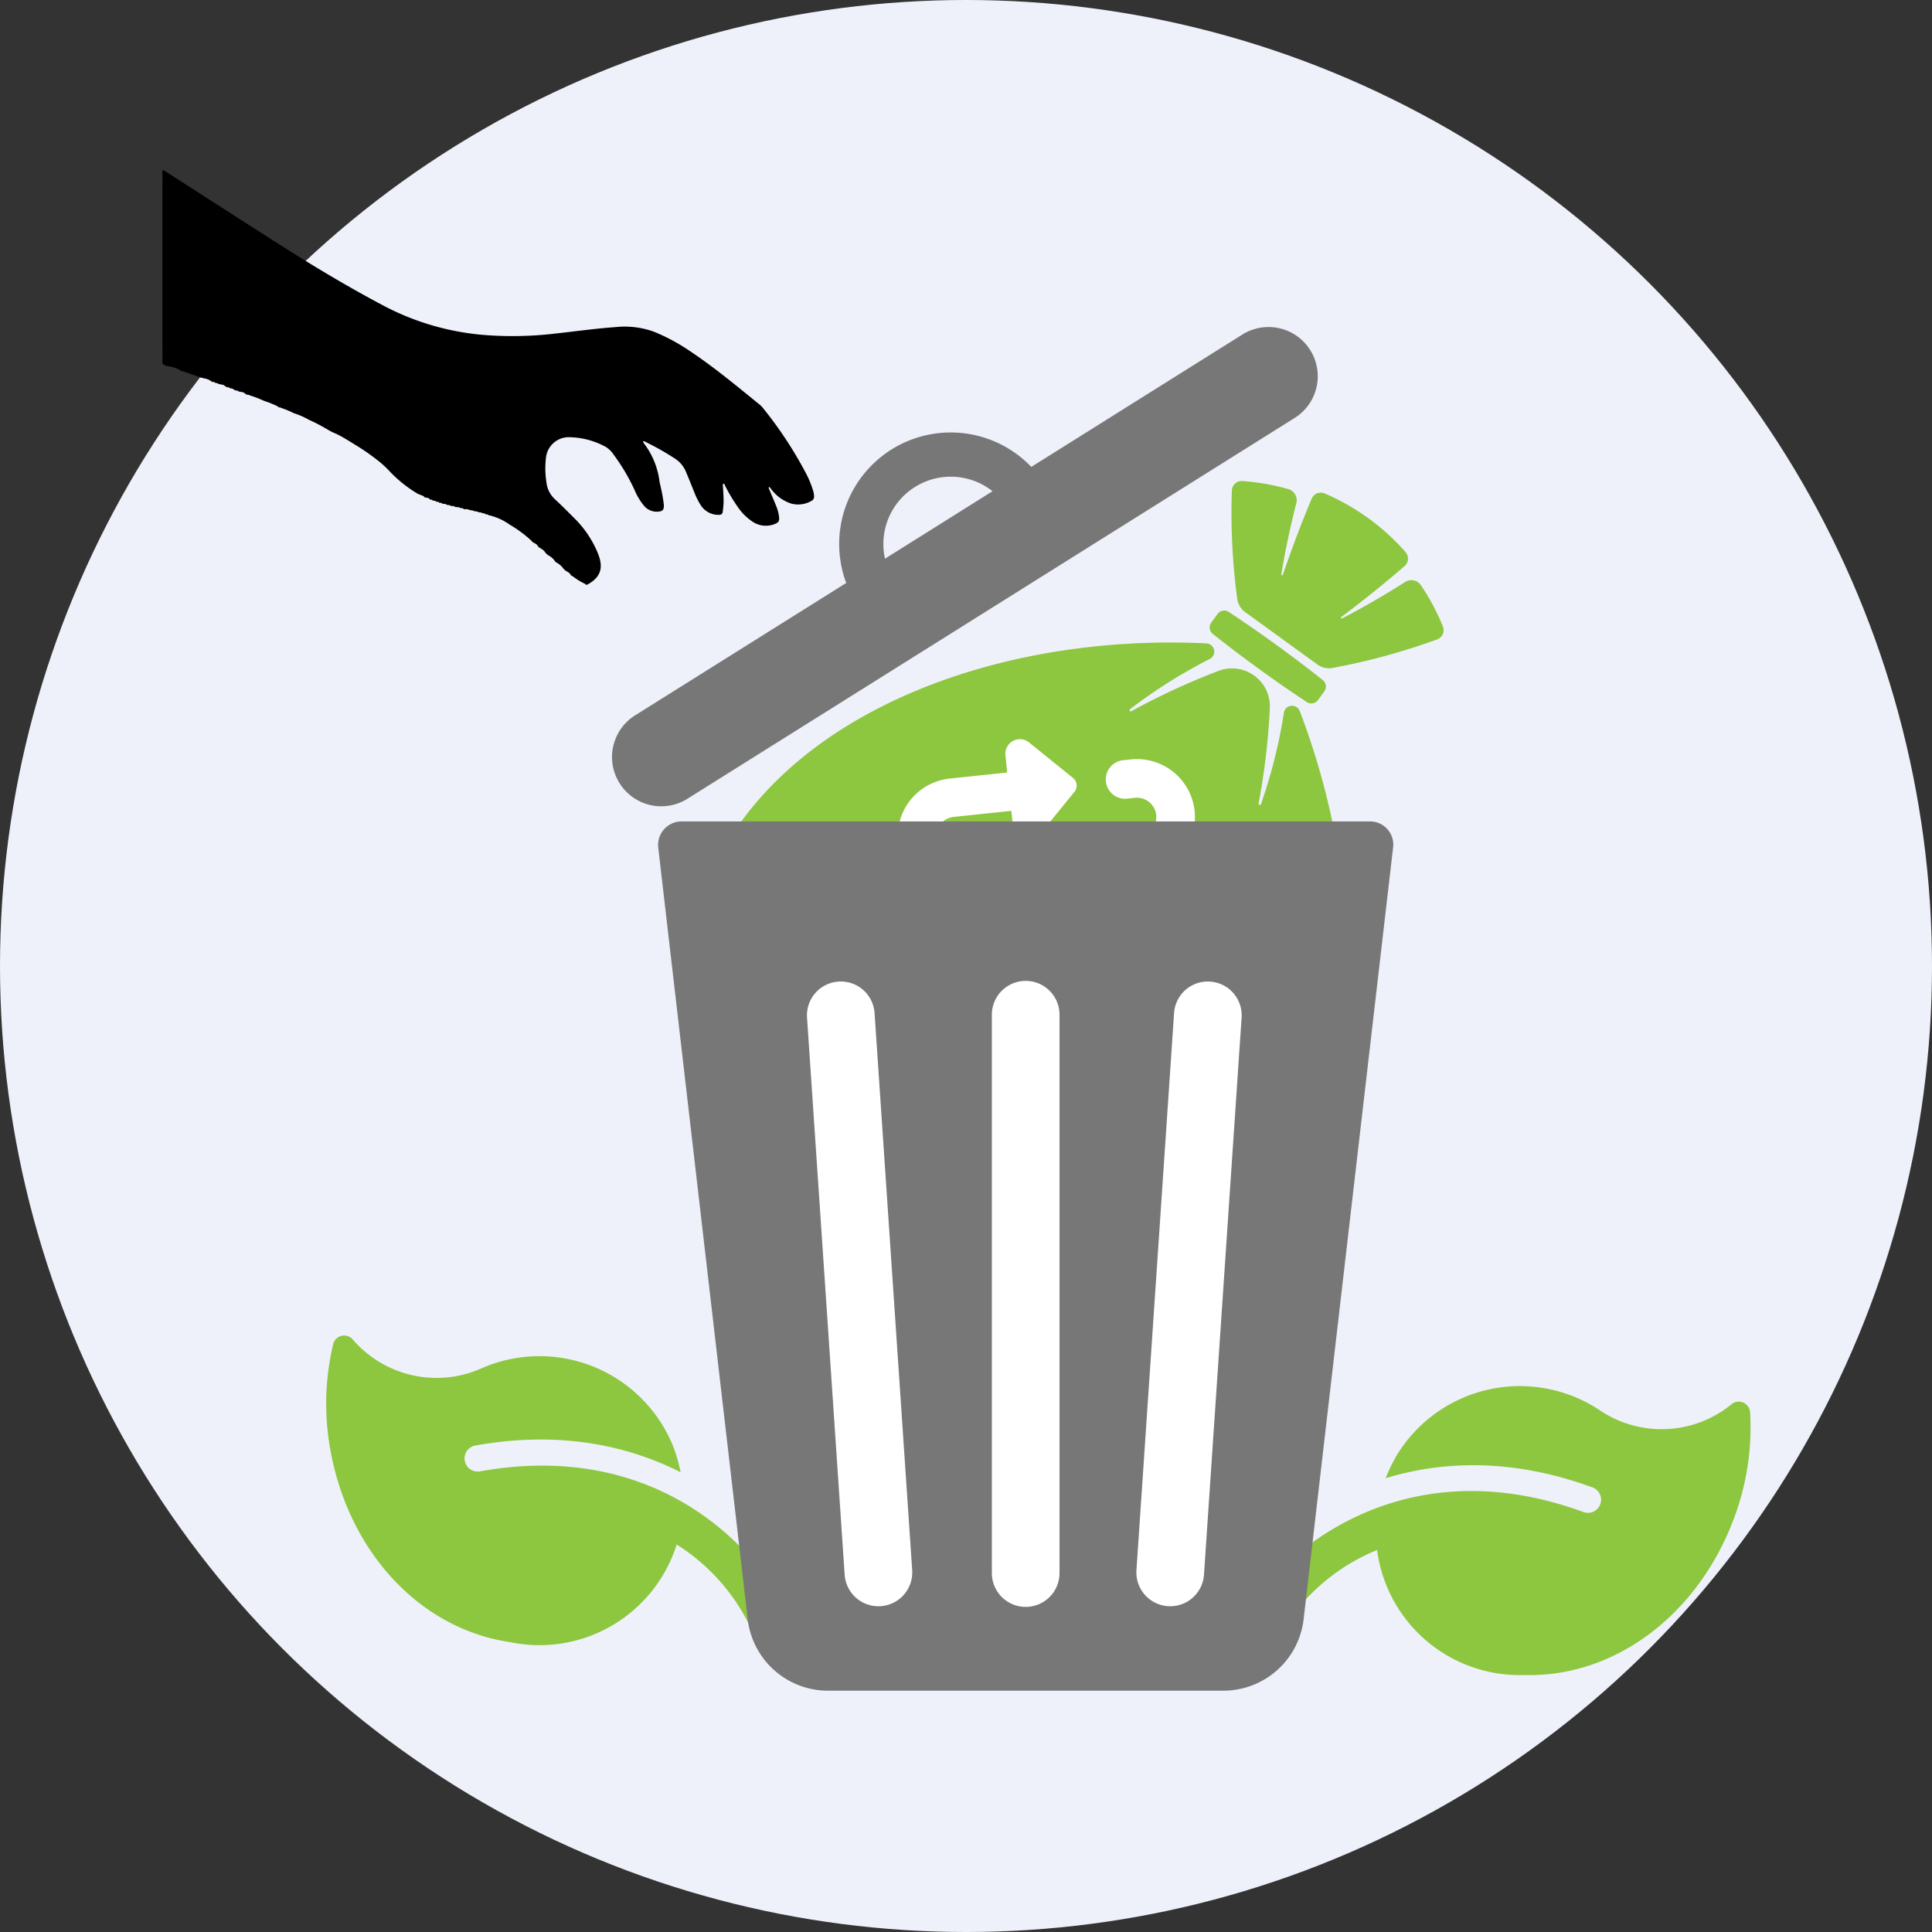 <?xml version="1.0" encoding="UTF-8"?> <svg xmlns="http://www.w3.org/2000/svg" width="250" height="250" viewBox="0 0 250 250"><rect x="0" y="0" width="250" height="250" fill="#333333" stroke="none"/><g transform="translate(-887 -1182)"><circle cx="125" cy="125" r="125" transform="translate(887 1182)" fill="#eef1f9"></circle><g transform="translate(0 26.774)"><path d="M55.337,16.282c0,13.572-7.433,24.968-18.6,28.661a18.592,18.592,0,0,1-23.386-8.7A25.771,25.771,0,0,0,6.032,47.711a2.548,2.548,0,0,1-2.476,1.954,2.619,2.619,0,0,1-.594-.07,2.551,2.551,0,0,1-1.883-3.073C2.1,42.331,10.678,22.5,36.658,22.5a1.7,1.7,0,1,0,0-3.394c-11.4,0-19.631,3.671-25.436,8.022A19.134,19.134,0,0,1,11.6,23.62,18.653,18.653,0,0,1,34.131,9.379a14.291,14.291,0,0,0,15.842-6.5,1.468,1.468,0,0,1,2.617.088A33.338,33.338,0,0,1,55.337,16.282Z" transform="matrix(0.94, 0.342, -0.342, 0.94, 1065.04, 1317.162)" fill="#8dc63f"></path><path d="M54.329,33.383c0-13.572-7.433-24.968-18.6-28.661a18.592,18.592,0,0,0-23.386,8.7A25.771,25.771,0,0,1,5.024,1.954,2.548,2.548,0,0,0,2.549,0a2.619,2.619,0,0,0-.594.07A2.551,2.551,0,0,0,.071,3.143c1.018,4.191,9.6,24.024,35.579,24.024a1.7,1.7,0,1,1,0,3.394c-11.4,0-19.631-3.671-25.436-8.022a19.134,19.134,0,0,0,.375,3.507A18.653,18.653,0,0,0,33.123,40.286a14.292,14.292,0,0,1,15.842,6.5,1.468,1.468,0,0,0,2.617-.088A33.338,33.338,0,0,0,54.329,33.383Z" transform="matrix(-0.985, 0.174, -0.174, -0.985, 989.052, 1366.157)" fill="#8dc63f"></path><g transform="translate(966.2 1197.543)"><g transform="translate(11.149 19.922)"><path d="M107.426,124.909a66.925,66.925,0,0,1-2.968,11.829.159.159,0,0,1-.307-.085,89.144,89.144,0,0,0,1.452-12.337,4.9,4.9,0,0,0-6.641-4.815,89.721,89.721,0,0,0-11.272,5.217.159.159,0,0,1-.176-.264,67.013,67.013,0,0,1,10.321-6.5,1.066,1.066,0,0,0-.441-2.013c-26.754-1.29-52.711,8.654-62.816,27.222-4.974,9.136-3.99,21.012,5.661,28.96a.425.425,0,0,0,.677-.455,21.35,21.35,0,0,1-.578-10.649.16.16,0,0,1,.317.035c-.081,8.551,5.287,17.892,15.107,25.012s20.37,9.32,28.47,6.581a.159.159,0,0,1,.13.289,21.375,21.375,0,0,1-10.3,2.763.426.426,0,0,0-.222.786c10.557,6.7,22.15,3.944,29.288-3.62,14.508-15.379,15.894-43.141,6.348-68.167A1.067,1.067,0,0,0,107.426,124.909Z" transform="translate(-31.637 -94.927)" fill="#8dc63f"></path><path d="M220.421,104.528l-.814,1.121a1.068,1.068,0,0,0,.2,1.463q5.9,4.674,12.161,8.816a1.069,1.069,0,0,0,1.452-.264l.814-1.121a1.068,1.068,0,0,0-.2-1.463q-5.9-4.674-12.161-8.816A1.066,1.066,0,0,0,220.421,104.528Z" transform="translate(-153.219 -87.32)" fill="#8dc63f"></path><path d="M249.875,69.587c-1.533.987-4.455,2.792-8.149,4.716a.106.106,0,0,1-.113-.18c3.765-2.82,6.761-5.354,8.192-6.595a1.281,1.281,0,0,0,.13-1.8,29.311,29.311,0,0,0-10.486-7.6,1.282,1.282,0,0,0-1.671.684c-.737,1.748-2.214,5.382-3.722,9.838a.108.108,0,0,1-.208-.053c.684-4.11,1.491-7.448,1.949-9.214a1.5,1.5,0,0,0-1.026-1.808,29.153,29.153,0,0,0-5.96-1.047,1.27,1.27,0,0,0-1.361,1.227,83.727,83.727,0,0,0,.7,14.022,2.555,2.555,0,0,0,1.033,1.72l4.667,3.384,4.667,3.384a2.563,2.563,0,0,0,1.956.448,83.809,83.809,0,0,0,13.542-3.694,1.273,1.273,0,0,0,.744-1.678A29.249,29.249,0,0,0,251.909,70,1.5,1.5,0,0,0,249.875,69.587Z" transform="translate(-158.398 -56.521)" fill="#8dc63f"></path></g><path d="M11.438,11.844A1.265,1.265,0,0,0,9.93,10.9L2.787,12.555a1.879,1.879,0,0,0-.573,3.422l1.9,1.2L.147,23.533A7.5,7.5,0,0,0,6.512,35H9.005a2.5,2.5,0,0,0,0-5H6.5a2.5,2.5,0,0,1-2.121-3.827l3.977-6.362L10.258,21a1.873,1.873,0,0,0,2.82-2.008Zm9.68-5.675,3.223,5.167-1.895,1.178a1.876,1.876,0,0,0,.569,3.42l7.141,1.652a1.251,1.251,0,0,0,1.5-.938L33.3,9.5a1.875,1.875,0,0,0-2.818-2.012l-1.9,1.187L25.359,3.527a7.5,7.5,0,0,0-12.719,0l-.578.924A2.5,2.5,0,0,0,16.3,7.1l.581-.929A2.5,2.5,0,0,1,21.117,6.169Zm16.734,17.37-1.327-2.13a2.5,2.5,0,1,0-4.236,2.646l1.327,2.121A2.5,2.5,0,0,1,31.5,30H24l0-2.245a1.875,1.875,0,0,0-3.2-1.326l-5.188,5.19a1.254,1.254,0,0,0,0,1.768L20.8,38.574A1.875,1.875,0,0,0,24,37.248l0-2.241h7.489A7.5,7.5,0,0,0,37.852,23.539Z" transform="matrix(0.616, 0.788, -0.788, 0.616, 62.131, 43.819)" fill="#fff"></path><path d="M81.563.972,54.249,18.1A14.431,14.431,0,0,0,30.3,33.119L2.983,50.249A6.368,6.368,0,0,0,.971,59.03h0a6.368,6.368,0,0,0,8.78,2.013L88.33,11.765a6.368,6.368,0,0,0,2.013-8.78h0A6.373,6.373,0,0,0,81.563.972ZM39.194,20.7a8.719,8.719,0,0,1,10.039.546L35.317,29.978A8.71,8.71,0,0,1,39.194,20.7Z" transform="translate(0)" fill="#777"></path><path d="M90.045,293.981H38.889A10.458,10.458,0,0,1,28.5,284.725L16.923,184.894a3.043,3.043,0,0,1,3.021-3.394H109.03a3,3,0,0,1,2.986,3.352l-11.579,99.873A10.458,10.458,0,0,1,90.045,293.981Z" transform="translate(-10.947 -117.525)" fill="#777"></path><path d="M143.808,321.044h0a4.378,4.378,0,0,1-4.378-4.378V244.418a4.378,4.378,0,0,1,4.378-4.378h0a4.378,4.378,0,0,1,4.378,4.378v72.249A4.378,4.378,0,0,1,143.808,321.044Z" transform="translate(-90.285 -155.43)" fill="#fff"></path><path d="M81.1,321.1h0a4.377,4.377,0,0,1-4.663-4.075l-4.868-72.083a4.377,4.377,0,0,1,4.075-4.663h0a4.377,4.377,0,0,1,4.663,4.075l4.868,72.083A4.379,4.379,0,0,1,81.1,321.1Z" transform="translate(-46.339 -155.58)" fill="#fff"></path><path d="M196.576,321.1h0a4.377,4.377,0,0,0,4.663-4.075l4.868-72.083a4.377,4.377,0,0,0-4.075-4.663h0a4.377,4.377,0,0,0-4.663,4.075L192.5,316.439A4.379,4.379,0,0,0,196.576,321.1Z" transform="translate(-124.644 -155.58)" fill="#fff"></path></g><g transform="translate(793.991 1433.543)"><path d="M53.214,52.639a8.221,8.221,0,0,0,1.5.911c.111.186.252.115.389.049,1.871-1.057,1.906-2.4,1.283-3.976a13.673,13.673,0,0,0-3.091-4.6c-.8-.8-1.6-1.61-2.433-2.379a3.5,3.5,0,0,1-1.154-2.309,11.211,11.211,0,0,1-.062-2.981,2.973,2.973,0,0,1,3.206-2.773A10.119,10.119,0,0,1,57.4,35.833a3.244,3.244,0,0,1,1.013,1,25.661,25.661,0,0,1,2.729,4.617,7.866,7.866,0,0,0,1.141,1.919,2.145,2.145,0,0,0,1.774.845c.708-.035.889-.217.849-.92a20.4,20.4,0,0,0-.447-2.472c-.031-.177-.088-.354-.111-.531a10.2,10.2,0,0,0-2.012-4.914,1.863,1.863,0,0,1-.128-.226c.19-.119.318.031.447.093a33.915,33.915,0,0,1,3.662,2.079,3.708,3.708,0,0,1,1.46,1.747c.372.876.721,1.76,1.079,2.64a9.391,9.391,0,0,0,.854,1.7,2.712,2.712,0,0,0,2.309,1.212c.305.009.478-.111.513-.411.04-.336.084-.677.1-1.013.035-.862-.053-1.72-.093-2.583.257-.053.257.168.318.287a22.061,22.061,0,0,0,1.685,2.791,6.948,6.948,0,0,0,1.831,1.8,3.072,3.072,0,0,0,2.857.327c.535-.2.659-.4.584-.982a5.7,5.7,0,0,0-.372-1.375c-.305-.752-.628-1.5-.942-2.251-.058-.155-.027-.217.142-.142a5.291,5.291,0,0,0,2.742,2.092A3.454,3.454,0,0,0,84,42.821a.6.6,0,0,0,.349-.606,2.844,2.844,0,0,0-.106-.668,13.091,13.091,0,0,0-1.084-2.565,51.573,51.573,0,0,0-5.4-8.156,2.658,2.658,0,0,0-.42-.442c-2.941-2.384-5.865-4.83-9.04-6.944a24.632,24.632,0,0,0-4.723-2.534,11.162,11.162,0,0,0-4.953-.575c-2.556.177-5.095.544-7.638.818a47.032,47.032,0,0,1-9.434.19,33.815,33.815,0,0,1-12.773-3.711c-4.436-2.34-8.735-4.9-12.963-7.585C10.574,6.718,5.36,3.348.132,0-.054.164.026.38.026.575q-.007,11.968,0,23.936c0,.221-.066.46.124.646l.261.146c.142.1.318.035.464.111a3.779,3.779,0,0,1,1.574.571c.124.106.3.022.429.111l-.013,0c.106.155.3.049.425.137l-.013,0c.1.164.3.044.416.15l-.013,0c.106.15.3.035.42.142l-.009,0c.106.146.3.031.416.142l-.009,0c.106.142.3.031.416.142l-.009,0c.106.142.3.022.416.146a2.05,2.05,0,0,1,1.079.42c.124.106.3.013.425.115l-.009,0c.106.146.3.031.411.146l-.009,0c.111.137.3.022.416.142.283-.049.451.177.668.287.119.106.3.009.42.119l-.009,0c.111.137.305.027.42.142.084.049.172.1.257.15.124.106.3.018.425.115l-.013,0c.1.15.3.031.416.15.287-.053.451.181.663.292.124.1.3,0,.42.119a15.042,15.042,0,0,1,1.875.721,13.6,13.6,0,0,1,1.8.725c.071.212.3.062.407.186a11.644,11.644,0,0,1,1.632.677,10.233,10.233,0,0,1,1.977.867,23.522,23.522,0,0,1,2.388,1.243,7.3,7.3,0,0,0,1.163.575c.876.433,1.685.955,2.517,1.464a28.731,28.731,0,0,1,2.751,1.906A13.007,13.007,0,0,1,29.53,39.1a16.979,16.979,0,0,0,3.41,2.72c.274.186.655.234.946.438.066.212.3.057.4.186.106-.013.212-.022.274.093.071.2.3.053.4.181h0c.111.133.3.022.416.137h0c.111.133.3.022.416.137l-.009,0c.115.133.3.035.425.128l-.013,0c.146.181.389,0,.544.15h0c.133.124.318.044.46.124l.049-.018.035.04c.159.146.389-.013.548.133h0c.168.146.4,0,.575.128l.057-.018.049.035c.124.106.3.022.429.111l-.013,0c.2.2.486-.009.694.15l.062-.018.053.035c.137.093.314.027.451.106l.053-.018.04.035c.137.111.318.035.46.115l.049-.018.035.035c.133.111.318.035.46.119l.049-.018.035.035c.115.115.3.013.416.128h0c.115.133.3.027.42.133l-.009,0c.111.142.305.031.425.142a7.056,7.056,0,0,1,2.269,1.079,16.3,16.3,0,0,1,2.9,2.136c.08.177.265.221.407.323a.891.891,0,0,1,.411.354c.075.181.265.226.4.327a1.528,1.528,0,0,1,.548.486,1.477,1.477,0,0,0,.54.464,2.309,2.309,0,0,1,.686.624c.071.186.265.217.394.332a2.34,2.34,0,0,1,.69.628,1.725,1.725,0,0,0,.54.456.934.934,0,0,1,.416.358C52.891,52.493,53.077,52.538,53.214,52.639Z" transform="translate(114 -256.318)"></path></g></g></g></svg> 